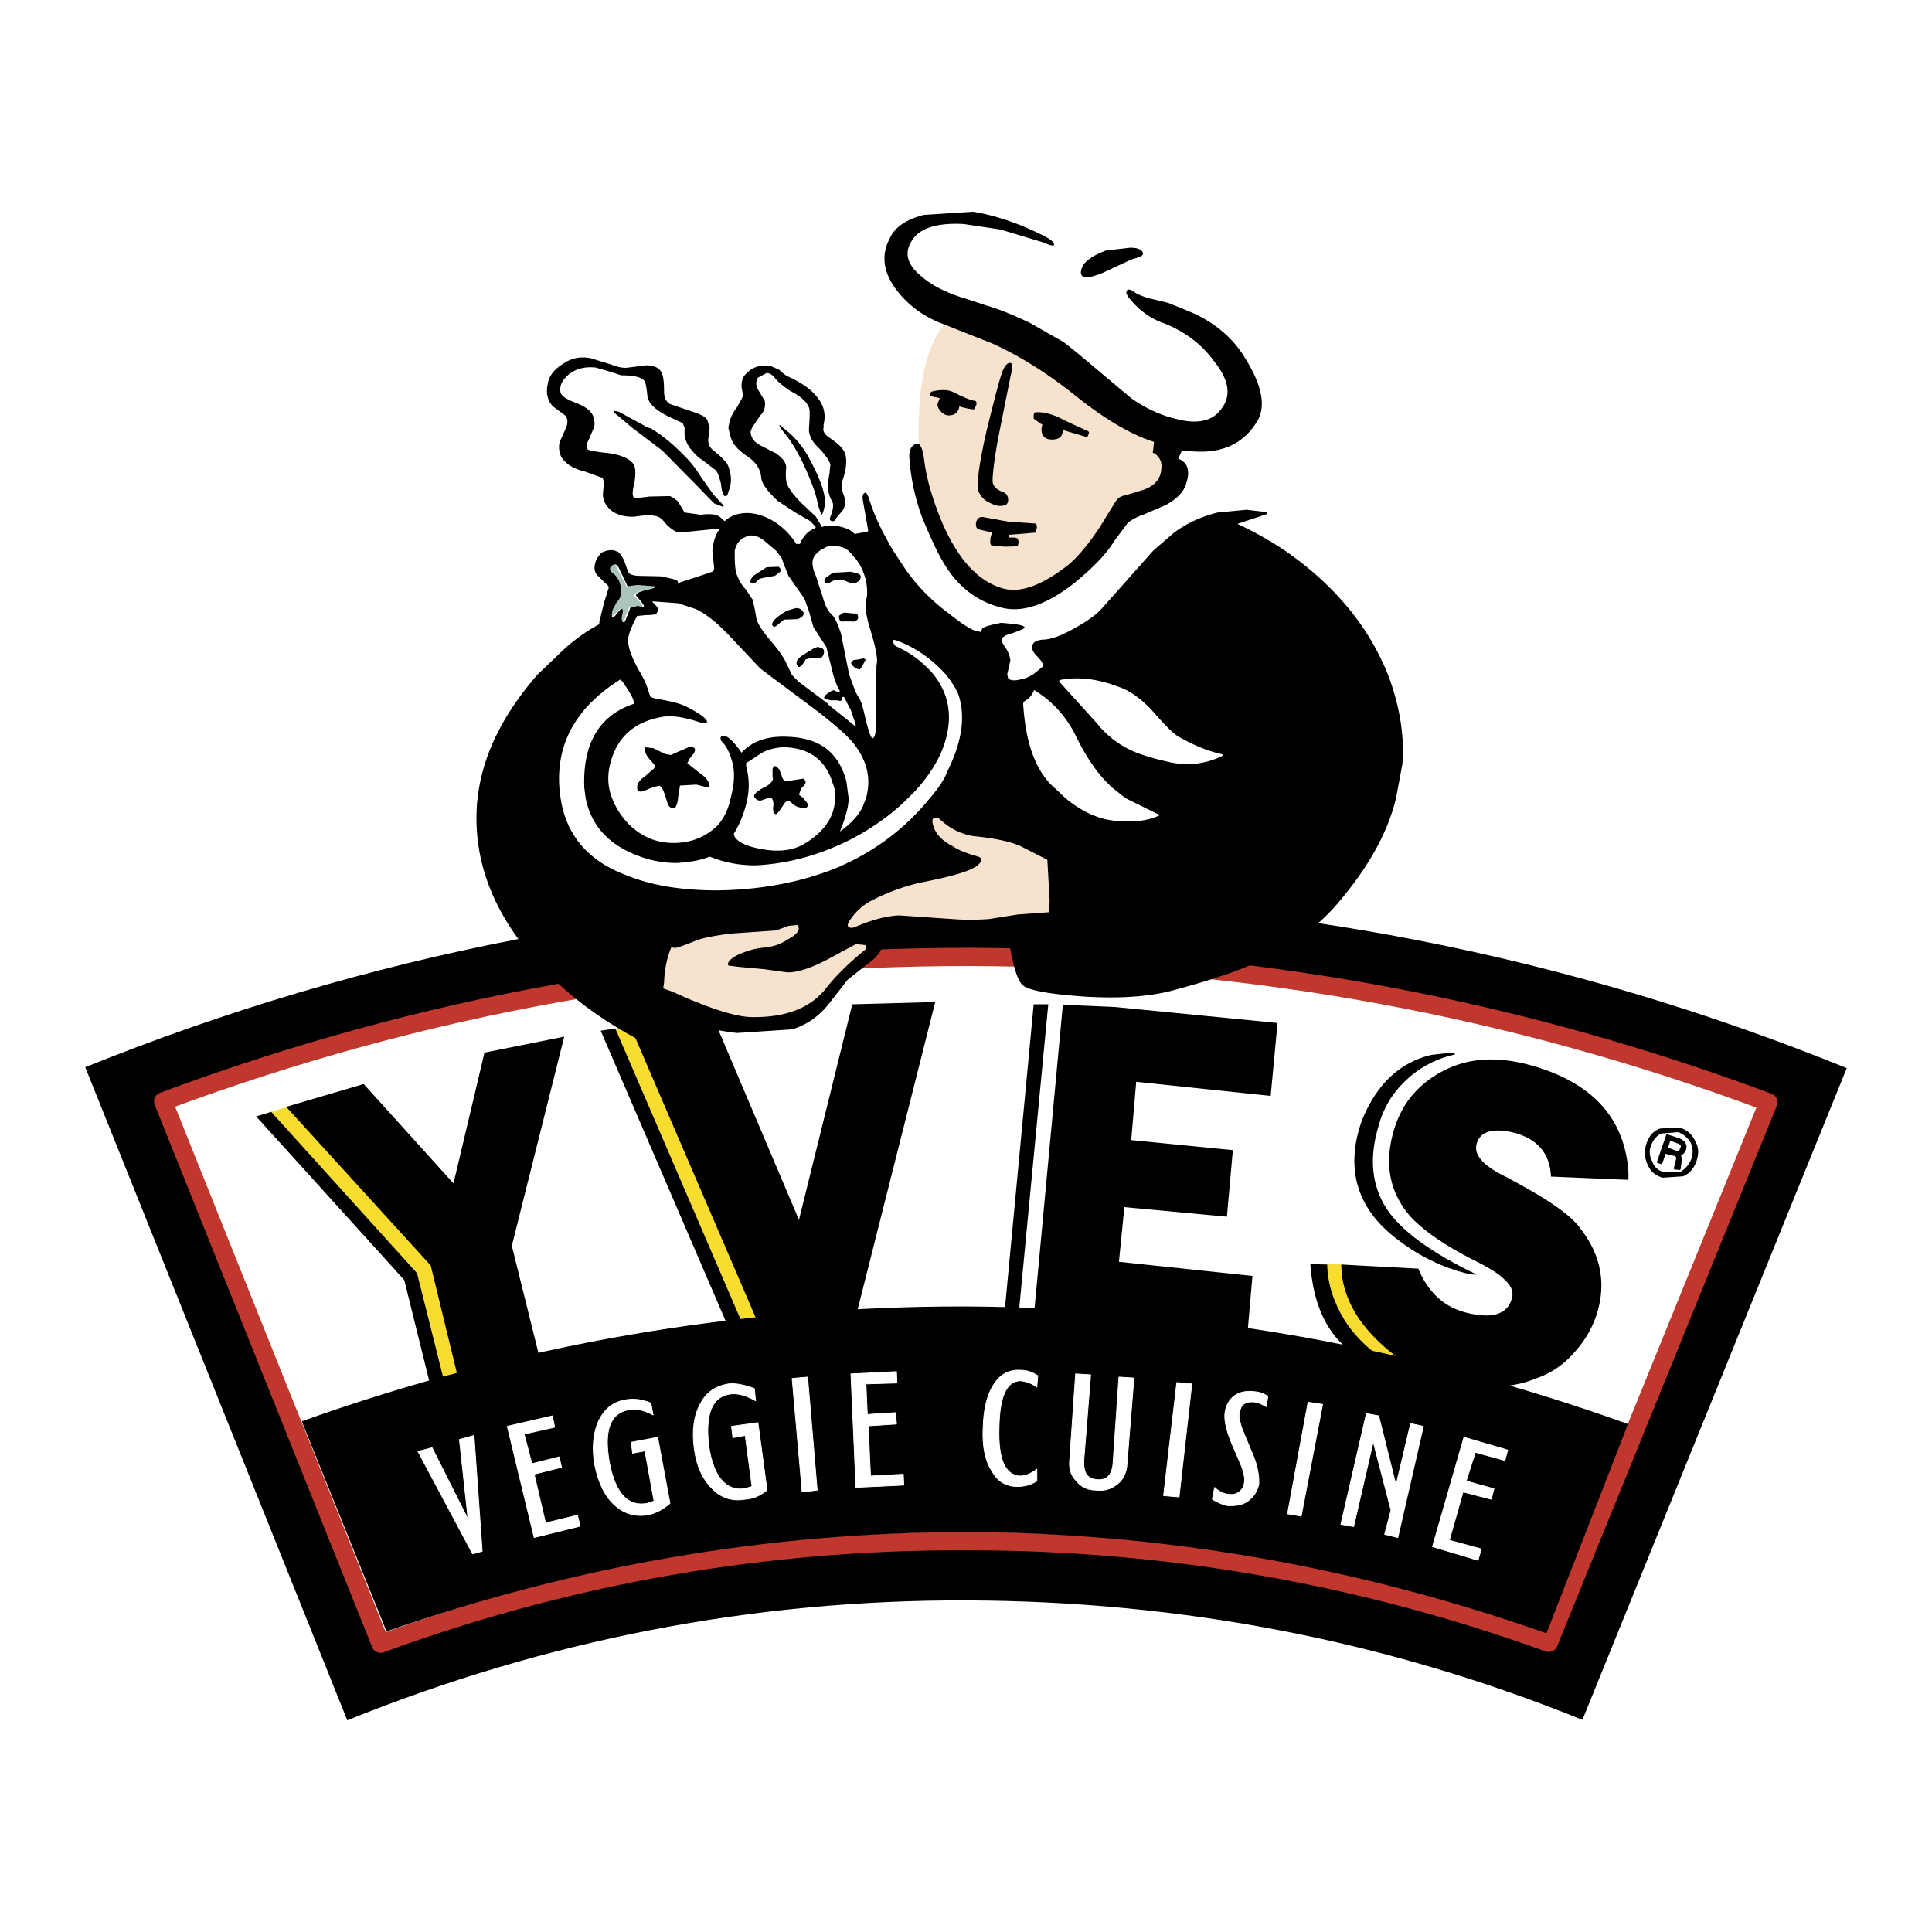 <?xml version="1.0" encoding="UTF-8"?> <svg xmlns="http://www.w3.org/2000/svg" width="2500" height="2500" viewBox="0 0 192.756 192.756"><path fill-rule="evenodd" clip-rule="evenodd" fill="#fff" d="M0 0h192.756v192.756H0V0z"></path><path d="M8.504 106.473l26.146 65.16c19.78-8.002 40.47-12.049 61.978-11.959 21.28.092 41.698 4.002 61.251 11.914l26.373-65.023c-27.92-11.323-57.066-17.007-87.533-17.052-30.648-.092-60.022 5.592-88.215 16.96z" fill-rule="evenodd" clip-rule="evenodd"></path><path d="M69.208 101.152c-.227.863-.409 1.318-.454 1.455a3.145 3.145 0 0 1-1.91 1c-.546.047-.818 0-.909-.227l-.455-1.229c-.228-.545-.318-1.227-.228-2.045v-.91l3.956 1.956z" fill-rule="evenodd" clip-rule="evenodd" fill="#fff"></path><path d="M16.28 109.883l21.69 54.111c18.871-6.912 38.423-10.322 58.658-10.23 19.917 0 39.243 3.41 57.886 10.141l21.918-53.93c-25.557-9.549-52.066-14.415-79.712-14.506-27.829 0-54.567 4.775-80.44 14.414z" fill-rule="evenodd" clip-rule="evenodd" fill="#fff"></path><path d="M16.28 109.883l21.69 54.111c18.871-6.912 38.423-10.322 58.658-10.23 19.917 0 39.243 3.41 57.886 10.141l21.918-53.93c-25.557-9.549-52.066-14.415-79.712-14.506-27.829 0-54.567 4.775-80.44 14.414" fill="none" stroke="#c0372d" stroke-width="1.819" stroke-linecap="round" stroke-linejoin="round" stroke-miterlimit="2.613"></path><path d="M29.239 110.246l14.278 15.689 3.456 13.822-2.638.592-3.274-13.051-14.596-16.188 2.774-.864zm34.286-7.957l13.642 31.604-2.91.227-13.46-31.375 2.728-.456zm73.891 30.557c1.865 1.957 4.002 3.32 6.502 4.184h.137l.092.045 2.818 2.139-3.592-.547-1.41-.5c-3.818-1.363-6.547-3.41-8.275-6.139-1.137-1.773-1.818-3.729-1.955-5.91l2.637.045c.091 2.364 1.046 4.546 3.046 6.683z" fill-rule="evenodd" clip-rule="evenodd" fill="#f9dc30"></path><path fill-rule="evenodd" clip-rule="evenodd" d="M106.041 100.244l-2.955 31.694 21.279 2.181.592-6.82-13.322-1.41.545-5.455 10.23.955.592-6.641-10.141-1 .5-5.82 13.414 1.41.684-7.276-16.189-1.591-5.229-.227zM62.888 102.381l13.596 31.601 8.412-.681 8.413-33.33-8.276.226-5.321 21.508-8.639-20.371-8.185 1.047zM36.287 108.154l-7.73 2.276 14.415 15.824 3.319 13.641 8.139-2.047-3.365-13.551 5.229-20.871-7.957 1.592-3.092 13.05-8.958-9.914zM140.736 121.389c1.271 1.363 3.318 2.818 6.275 4.318l.453.229c1.229.637 2.047 1.137 2.592 1.682.684.592 1.002 1.273.773 1.955-.455 1.592-2 2.047-4.637 1.365-2.184-.592-3.73-2.047-4.686-4.365l-7.684-.41c0 2.5 1.092 4.957 3.184 7.139 2.045 2.137 4.318 3.547 6.91 4.32 3.547 1 6.686 1 9.322-.092 1.5-.5 2.818-1.408 3.865-2.637a10.314 10.314 0 0 0 2.273-4.002c.91-3.137.229-6.002-1.955-8.639-1.092-1.318-3.273-2.729-6.549-4.502l-.5-.273c-2.363-1.137-3.363-2.229-3.045-3.365.363-1.271 1.682-1.637 3.955-1.045 2.184.682 3.32 2.047 3.455 4.229v.092l7.504.318h.227v-.773c-.363-5.32-3.547-8.867-9.549-10.596-3.184-.908-5.957-.863-8.457.273-2.82 1.318-4.639 3.41-5.457 6.365-.907 3.275-.316 6.093 1.731 8.414zM103.131 100.197l-3.002 31.741 1.41.136 3.047-31.877h-1.455zM59.932 102.836l13.506 31.375 1.5-.137-13.551-31.467-1.455.229z"></path><path fill-rule="evenodd" clip-rule="evenodd" d="M25.556 111.385l14.778 16.324 3.183 12.867 1.41-.318-3.32-13.233-14.55-16.095-1.501.455zM139.736 123.889c1.318 1 2.908 1.91 4.729 2.592 1.273.455 2.182.682 2.637.682h.229c-4.549-2.182-7.594-4.41-9.004-6.594-1.455-2.273-1.773-5.002-.773-8.275.545-2.047 1.682-3.684 3.273-5.002 1.273-1.045 2.729-1.727 4.32-2.092v-.09l-.318-.092-2.047.229c-3.182.771-5.455 2.955-6.91 6.547-1.729 4.909-.456 9.003 3.864 12.095zM134.143 131.709c-1.047-1.727-1.684-3.547-1.729-5.547l-1.682-.045c.455 6.41 3.637 10.004 9.549 10.822l1.727.682-.682-.318.229.09c-3.321-1.272-5.821-3.182-7.412-5.684z"></path><path d="M162.426 142.078c-21.553-7.73-43.652-11.643-66.343-11.732-22.509 0-44.472 3.773-65.979 11.459l8.458 20.963c18.87-6.594 38.196-9.914 58.067-9.914 19.417.092 38.651 3.41 57.659 10.096l8.138-20.872z" fill-rule="evenodd" clip-rule="evenodd"></path><path fill-rule="evenodd" clip-rule="evenodd" fill="#fff" d="M47.155 155.037l-5.457-10.232 1.41-.364 3.592 7.139-.864-7.957 1.456-.408.818 11.549-.955.273z"></path><path fill="none" stroke="#fff" stroke-width=".076" stroke-linecap="round" stroke-linejoin="round" stroke-miterlimit="2.613" d="M47.155 155.037l-5.457-10.232 1.41-.364 3.592 7.139-.864-7.957 1.456-.408.818 11.549-.955.273"></path><path fill-rule="evenodd" clip-rule="evenodd" fill="#fff" d="M55.112 141.26l.228 1.136-3.047.682.773 2.955 2.728-.681.228 1.044-2.729.684 1.137 4.865 3.183-.773.273 1.092-4.593 1.136-2.682-11.095 4.501-1.045z"></path><path fill="none" stroke="#fff" stroke-width=".076" stroke-linecap="round" stroke-linejoin="round" stroke-miterlimit="2.613" d="M55.112 141.26l.228 1.136-3.047.682.773 2.955 2.728-.681.228 1.044-2.729.684 1.137 4.865 3.183-.773.273 1.092-4.593 1.136-2.682-11.095 4.501-1.045"></path><path d="M64.707 151.125c-1.273.229-2.41-.09-3.32-.908-1-.863-1.682-2.229-2.046-4.047-.318-1.729-.136-3.229.364-4.365.545-1.137 1.364-1.91 2.683-2.137.728-.137 1.591-.092 2.546.318l.227 1.182c-.955-.5-1.819-.682-2.501-.5-1.819.363-2.41 2.092-1.864 5.229.591 3.092 1.864 4.457 3.774 4.092l.682-.227-.909-5.002-1.228.227-.137-1.09 2.638-.5 1.228 6.592c-.682.591-1.364.954-2.137 1.136z" fill-rule="evenodd" clip-rule="evenodd" fill="#fff"></path><path d="M64.707 151.125c-1.273.229-2.41-.09-3.32-.908-1-.863-1.682-2.229-2.046-4.047-.318-1.729-.136-3.229.364-4.365.545-1.137 1.364-1.91 2.683-2.137.728-.137 1.591-.092 2.546.318l.227 1.182c-.955-.5-1.819-.682-2.501-.5-1.819.363-2.41 2.092-1.864 5.229.591 3.092 1.864 4.457 3.774 4.092l.682-.227-.909-5.002-1.228.227-.137-1.09 2.638-.5 1.228 6.592c-.682.591-1.364.954-2.137 1.136" fill="none" stroke="#fff" stroke-width=".076" stroke-linecap="round" stroke-linejoin="round" stroke-miterlimit="2.613"></path><path d="M75.62 141.941l.91 6.729c-.682.547-1.364.865-2.183.91-1.273.227-2.41-.137-3.274-1.045-.955-.91-1.592-2.275-1.819-4.094-.228-1.818 0-3.273.637-4.41.591-1.137 1.5-1.729 2.773-1.955.682-.092 1.592.09 2.592.455l.137 1.227c-.955-.545-1.819-.773-2.501-.682-1.819.227-2.547 1.955-2.183 5.139.454 3.092 1.683 4.547 3.547 4.32l.773-.229-.682-5.092-1.228.227-.136-1.137 2.637-.363z" fill-rule="evenodd" clip-rule="evenodd" fill="#fff"></path><path d="M75.62 141.941l.91 6.729c-.682.547-1.364.865-2.183.91-1.273.227-2.41-.137-3.274-1.045-.955-.91-1.592-2.275-1.819-4.094-.228-1.818 0-3.273.637-4.41.591-1.137 1.5-1.729 2.773-1.955.682-.092 1.592.09 2.592.455l.137 1.227c-.955-.545-1.819-.773-2.501-.682-1.819.227-2.547 1.955-2.183 5.139.454 3.092 1.683 4.547 3.547 4.32l.773-.229-.682-5.092-1.228.227-.136-1.137 2.637-.363" fill="none" stroke="#fff" stroke-width=".076" stroke-linecap="round" stroke-linejoin="round" stroke-miterlimit="2.613"></path><path fill-rule="evenodd" clip-rule="evenodd" fill="#fff" d="M79.031 137.529l1.546-.136.955 11.277-1.501.184-1-11.325z"></path><path fill="none" stroke="#fff" stroke-width=".076" stroke-linecap="round" stroke-linejoin="round" stroke-miterlimit="2.613" d="M79.031 137.529l1.546-.136.955 11.277-1.501.184-1-11.325"></path><path fill-rule="evenodd" clip-rule="evenodd" fill="#fff" d="M89.444 136.848l.045 1.136-3.092.092.136 3.047 2.82-.182.091 1.137-2.819.182.227 5.002 3.273-.182.046 1.09-4.775.228-.5-11.324 4.548-.226z"></path><path fill="none" stroke="#fff" stroke-width=".076" stroke-linecap="round" stroke-linejoin="round" stroke-miterlimit="2.613" d="M89.444 136.848l.045 1.136-3.092.092.136 3.047 2.82-.182.091 1.137-2.819.182.227 5.002 3.273-.182.046 1.09-4.775.228-.5-11.324 4.548-.226"></path><path d="M99.039 138.303c.682-1.137 1.59-1.682 2.818-1.592.545 0 1.045.137 1.682.547l-.09 1.137c-.547-.41-1.047-.547-1.592-.637-1.455 0-2.137 1.592-2.184 4.729-.09 3.092.592 4.684 2.092 4.775.547 0 1.092-.229 1.684-.684v1.184c-.682.408-1.273.545-1.955.545-1.137 0-2.002-.545-2.502-1.5-.682-1-1-2.455-.908-4.32.045-1.774.363-3.184.955-4.184z" fill-rule="evenodd" clip-rule="evenodd" fill="#fff"></path><path d="M99.039 138.303c.682-1.137 1.59-1.682 2.818-1.592.545 0 1.045.137 1.682.547l-.09 1.137c-.547-.41-1.047-.547-1.592-.637-1.455 0-2.137 1.592-2.184 4.729-.09 3.092.592 4.684 2.092 4.775.547 0 1.092-.229 1.684-.684v1.184c-.682.408-1.273.545-1.955.545-1.137 0-2.002-.545-2.502-1.5-.682-1-1-2.455-.908-4.32.045-1.774.363-3.184.955-4.184" fill="none" stroke="#fff" stroke-width=".076" stroke-linecap="round" stroke-linejoin="round" stroke-miterlimit="2.613"></path><path d="M108.814 137.166l-.682 8.549c-.045 1.229.318 1.818 1.318 1.91.955.09 1.5-.455 1.592-1.592l.592-8.641 1.5.092-.682 8.457c-.047 1.092-.455 1.82-1.184 2.275-.545.408-1.227.545-1.91.453-.818 0-1.455-.271-1.955-.908-.545-.5-.771-1.273-.682-2.092l.592-8.596 1.501.093z" fill-rule="evenodd" clip-rule="evenodd" fill="#fff"></path><path d="M108.814 137.166l-.682 8.549c-.045 1.229.318 1.818 1.318 1.91.955.09 1.5-.455 1.592-1.592l.592-8.641 1.5.092-.682 8.457c-.047 1.092-.455 1.82-1.184 2.275-.545.408-1.227.545-1.91.453-.818 0-1.455-.271-1.955-.908-.545-.5-.771-1.273-.682-2.092l.592-8.596 1.501.093" fill="none" stroke="#fff" stroke-width=".076" stroke-linecap="round" stroke-linejoin="round" stroke-miterlimit="2.613"></path><path fill-rule="evenodd" clip-rule="evenodd" fill="#fff" d="M117.408 137.939l1.502.137-1.273 11.278-1.547-.137 1.318-11.278z"></path><path fill="none" stroke="#fff" stroke-width=".076" stroke-linecap="round" stroke-linejoin="round" stroke-miterlimit="2.613" d="M117.408 137.939l1.502.137-1.273 11.278-1.547-.137 1.318-11.278"></path><path d="M123.912 142.531l1.137 2.729c.453 1.137.59 2.137.545 2.82-.182.773-.545 1.273-1.092 1.682-.5.363-1.182.5-2.047.455-.453-.092-.953-.318-1.5-.637l.229-1.182c.363.363.818.59 1.271.682.41.045.773.045 1.092-.182.365-.229.5-.5.592-.91.092-.363 0-.908-.227-1.592l-.773-1.818c-.729-1.592-1.047-2.865-.91-3.684.092-.682.455-1.318 1-1.682.547-.363 1.229-.455 1.955-.363.547.045.91.227 1.32.453l-.182 1.047a3.498 3.498 0 0 0-1.047-.455c-1-.137-1.5.227-1.592 1.047-.089.409.001.909.229 1.59z" fill-rule="evenodd" clip-rule="evenodd" fill="#fff"></path><path d="M123.912 142.531l1.137 2.729c.453 1.137.59 2.137.545 2.82-.182.773-.545 1.273-1.092 1.682-.5.363-1.182.5-2.047.455-.453-.092-.953-.318-1.5-.637l.229-1.182c.363.363.818.59 1.271.682.41.045.773.045 1.092-.182.365-.229.5-.5.592-.91.092-.363 0-.908-.227-1.592l-.773-1.818c-.729-1.592-1.047-2.865-.91-3.684.092-.682.455-1.318 1-1.682.547-.363 1.229-.455 1.955-.363.547.045.91.227 1.32.453l-.182 1.047a3.498 3.498 0 0 0-1.047-.455c-1-.137-1.5.227-1.592 1.047-.089.409.001.909.229 1.59" fill="none" stroke="#fff" stroke-width=".076" stroke-linecap="round" stroke-linejoin="round" stroke-miterlimit="2.613"></path><path fill-rule="evenodd" clip-rule="evenodd" fill="#fff" d="M130.504 139.895l1.455.226-2.137 11.141-1.363-.227 2.045-11.14z"></path><path fill="none" stroke="#fff" stroke-width=".076" stroke-linecap="round" stroke-linejoin="round" stroke-miterlimit="2.613" d="M130.504 139.895l1.455.226-2.137 11.141-1.363-.227 2.045-11.14"></path><path fill-rule="evenodd" clip-rule="evenodd" fill="#fff" d="M137.553 141.26l1.728 6.91 1.455-6.139 1.272.274-2.545 11.095-1.318-.318.636-2.41-1.773-6.822-1.957 8.459-1.272-.229 2.545-11.049 1.229.229z"></path><path fill="none" stroke="#fff" stroke-width=".076" stroke-linecap="round" stroke-linejoin="round" stroke-miterlimit="2.613" d="M137.553 141.26l1.728 6.91 1.455-6.139 1.272.274-2.545 11.095-1.318-.318.636-2.41-1.773-6.822-1.957 8.459-1.272-.229 2.545-11.049 1.229.229"></path><path fill-rule="evenodd" clip-rule="evenodd" fill="#fff" d="M147.465 155.674l-4.547-1.365 3.139-10.913 4.365 1.274-.274 1.045-2.955-.819-.91 2.866 2.774.773-.272 1.045-2.82-.726-1.363 4.818 3.181.865-.318 1.137z"></path><path fill="none" stroke="#fff" stroke-width=".076" stroke-linecap="round" stroke-linejoin="round" stroke-miterlimit="2.613" d="M147.465 155.674l-4.547-1.365 3.139-10.913 4.365 1.274-.274 1.045-2.955-.819-.91 2.866 2.774.773-.272 1.045-2.82-.726-1.363 4.818 3.181.865-.318 1.137"></path><path d="M167.428 113.977c.363.135.5.363.273.682-.047.318-.273.363-.592.227l-.818-.318.273-.908.864.317zm-.41 1.226c.229.045.41.227.318.455l-.227.91.455.045.09-.682c.047-.273 0-.502-.09-.729.318-.09.455-.318.545-.545.137-.455-.09-.773-.637-1l-1.137-.365-.908 2.639.318.09.363-1.045.91.227zm.683 1.818l-1.639.047c-.635-.137-1.09-.5-1.318-1.137-.271-.502-.363-1.137-.137-1.637.229-.637.592-1.092 1.139-1.32l1.727-.135c.547.227 1 .59 1.318 1.137.229.545.273 1.137.047 1.727a2.67 2.67 0 0 1-1.137 1.318zm1.455-1.226c.227-.682.227-1.273-.137-1.91-.318-.682-.773-1.045-1.455-1.273l-1.91.092c-.682.271-1.047.727-1.273 1.408-.227.684-.227 1.318.092 2.002.271.682.727 1.045 1.408 1.273l2.002-.137c.59-.229 1.045-.773 1.273-1.455z" fill-rule="evenodd" clip-rule="evenodd"></path><path d="M169.156 115.795c.227-.682.227-1.273-.137-1.91-.318-.682-.773-1.045-1.455-1.273l-1.91.092c-.682.271-1.047.727-1.273 1.408-.227.684-.227 1.318.092 2.002.271.682.727 1.045 1.408 1.273l2.002-.137c.59-.229 1.045-.773 1.273-1.455m-.318-.092a2.67 2.67 0 0 1-1.137 1.318l-1.639.047c-.635-.137-1.09-.5-1.318-1.137-.271-.502-.363-1.137-.137-1.637.229-.637.592-1.092 1.139-1.32l1.727-.135c.547.227 1 .59 1.318 1.137.229.545.273 1.137.047 1.727m-1.729.865l.455.045.09-.682c.047-.273 0-.502-.09-.729.318-.09.455-.318.545-.545.137-.455-.09-.773-.637-1l-1.137-.365-.908 2.639.318.09.363-1.045.908.227c.229.045.41.227.318.455l-.225.91m.319-2.591c.363.135.5.363.273.682-.047.318-.273.363-.592.227l-.818-.318.273-.908.864.317" fill="none" stroke="#000" stroke-width=".227" stroke-linecap="round" stroke-linejoin="round" stroke-miterlimit="2.613"></path><path d="M76.302 37.038c.773.091 1.546.409 2.229.864 2.046 1.273 3.092 3.001 3.001 5.365 2.137 2.183 2.683 5.002 1.682 8.276l-.318 1.728c3.274 1 4.729 1.137 4.502.455l-.546-2.41-.545-2.046c.864-.318 2.819-.318 5.775-.091.091.364 4.001.364 11.823.091l12.049-.864c3.865.091 7.367 1 10.322 2.729l-1.91.409-2.637.591c-.637.137-2.455 1.5-5.41 4.183l-5.457 5.047c-.682.773-.91 1.91-.592 3.365.318 1.41.91 2.273 1.729 2.637.682.227 2.363 1.364 4.955 3.319 2.547 2 3.912 2.956 4.094 3.047l1.137.318c.59.137.955.5 1.045 1.137.092.592-.137 1.046-.773 1.365-3.41 3.683-5.592 5.729-6.41 6.047l-1.092.318-2.955.273-8.641-.455c-4.818-.5-7.866-1.41-9.002-2.774-.228-.227-.683-.182-1.273.273l-2.365 2.046c-2.819 2.683-5.32 4.411-7.412 5.411-3.411 1.592-7.275 2.638-11.687 3.183l-4.32.364-1.682-.228-1.956-1.137c-1.591-.909-3.047-1.819-4.183-2.728-4.002-3.092-5.729-6.139-5.275-9.094.364-2.592 2.728-7.412 6.957-14.46.91-.864 1.591-1.592 2.137-2.274l.682-.409c.455-.045.682-.227.682-.273.364-1.318 1.364-1.819 2.774-1.591 2.046.227 3.41-.228 4.092-1.455 1.591-1.91 1.819-3.547.773-4.866-.227-.227-1.228-.454-3.092-.682-1.773-.227-2.819-.682-3.046-1.364l-2.865-.228c-.637-.228-1.137-.728-1.683-1.5l-1.455-2.137c-.682-.818-1.41-1.364-2.273-1.728 0-1.364-.591-2.865-1.728-4.547l-.818-1.456c-.182-.5 0-1.137.455-1.637.591-1.091 2.865-1.137 6.73-.227.818-.228 1.728.272 2.728 1.591 1.137 1.591 2.137 2.546 2.865 2.773 2.91 3.865 4.319 6.366 4.274 7.594l.909 3.183c2.319-1 4.365.137 5.957 3.411.455-.455 1.091-.91 1.773-1.364.5-.318.91-.591.955-.818.182-.228-.045-.637-.682-1.228l-1.864-1.819c-2.046-1.728-2.956-3.092-2.91-3.956-1.592-1.364-2.319-3.319-2.183-5.82l.455-2.41.455-1.137c.09-.226.362-.317 1.044-.18zM96.083 21.668c-2.638-.091-4.456.363-5.366 1.364-1.046 1.137-1.046 2.592 0 4.32.819 1.273 3.183 2.501 6.957 3.638 2.955.91 5.457 1.956 7.686 3.274l3.41 2.956c1.863 1.728 3.184 2.773 3.684 3.183 1.59.955 3.729 1.728 6.229 2.183.773.137 1.684 0 2.637-.545.865-.455 1.455-.91 1.684-1.364.227-.5.318-1.364.137-2.41-.229-1.364-.729-2.592-1.637-3.546-.865-.91-3.82-2.729-9.049-5.457l-1.865-1.228c-1-.545-1.773-.909-2.273-1-.227-.045-.545-.272-.91-.682l-1-1.046c-.363-.546-.818-.818-1.273-.91-2.273-1.228-3.955-1.956-5.002-2.183l-4.049-.547z" fill-rule="evenodd" clip-rule="evenodd" fill="#fff"></path><path d="M63.434 58.364l-.91.137-.364-.683-.637-1.228c-.137-.363-.364-.363-.728-.045-.228.227-.091.455.273.728.318.227.545.545.682.91v1.091c0 .364-.137.592-.364.819l-.318.682c-.228.363-.228.682-.045.773l.363-.318.455-.455c.228-.091.318.136.137.591l-.046.455c.046.182.137.228.228.182.045 0 .228-.228.273-.637l.318-.728.683-.182.591.091c.182 0-.045-.363-.682-1.046-.227-.228.182-.455 1.137-.682.636-.091.863-.182.772-.318l-1.818-.137z" fill-rule="evenodd" clip-rule="evenodd" fill="#aac3bb"></path><path d="M99.357 33.718l-2.866-1.137-2.046-.818-.455.909c-1.819 2.41-2.592 6.729-2.273 13.005l-.409.318a19.985 19.985 0 0 0 1.546 5.457l1.955 4.411 1.819 1.955c1.138 1.046 2.183 1.729 3.183 1.956 1.273.318 2.729.091 4.23-.682.545-.227 1.59-1.046 3.137-2.319 1.5-1.364 2.5-2.364 2.955-2.955l1.137-2.001.592-1.137.137-.273.318-.091.773-.228.908-.318c1.365-.228 2.184-1.137 2.547-2.547.227-.864.09-1.546-.273-1.91l-.455-.364.229-1.137-.682-.228c-2.229-.773-4.775-2.273-7.73-4.638l-5.002-3.41-3.275-1.818zM93.082 80.917l-1.092 1.319 1 3.683-26.601 7.458-1.682 5.365c2.364 1.137 5.001 2.184 7.958 3.273 2.592.684 5.093.229 7.503-1.227 1.228-.682 3.138-2.273 5.639-4.684 1.5-.91 1.637-2.001.5-3.138l9.503-.273 9.821-1.228-.682-6.957-11.867-3.591z" fill-rule="evenodd" clip-rule="evenodd" fill="#f7e3cd"></path><path d="M76.166 78.599c.364-.182.591-.318.773-.545.136-.137.228-.318.136-.546v-.728c.091-.455.318-.455.682 0l.228.591c.091.364.228.545.455.591l.773-.136.909-.137c.364.228.364.5-.182.955l-.228.637.455.364.455.591c0 .227-.136.409-.455.409-.5-.091-.91-.228-1.182-.546-.228-.227-.455-.227-.682 0l-.455.682c-.228.318-.409.455-.455.455-.227-.091-.318-.363-.227-.909 0-.455-.091-.682-.318-.773l-.683.227c-.363.182-.682.091-.909-.273-.09-.227.228-.546.91-.909zM92.172 21.441c-1.773.455-2.91 1.228-3.41 2.364-.864 1.637-.637 3.32.591 5.002 1 1.364 2.365 2.501 4.229 3.319l5.411 2.138c2.502 1.137 5.23 2.773 8.094 5.047 3.094 2.501 5.82 4.093 8.049 4.774l-.09.864c-.092.228 0 .272.135.272.547.41.773.91.684 1.546-.047 1.046-.729 1.819-2.047 2.183l-1.5.455c-.547.091-.818.318-1.047.682l-1.545 2.501c-1.047 1.591-2.092 2.865-3.092 3.729-2.592 2.046-4.775 2.865-6.504 2.41-2.5-.682-4.501-2.865-6.093-6.502-.955-2.273-1.637-4.502-1.864-6.593-.182-1.091-.455-1.546-.864-1.319-.364.182-.591.546-.591 1.228a21.322 21.322 0 0 0 1.273 6.048c1.092 2.683 2.046 4.639 3.047 5.866 1.364 1.728 3.092 2.773 5.139 3.229 2.045.409 4.41-.455 7.047-2.547 1.773-1.455 3.139-2.819 3.957-4.183l1.363-1.819a6.142 6.142 0 0 1 1.592-.818l2.137-.91c1.184-.636 1.865-1.364 2.092-2.228.41-1.273.092-2.092-.818-2.41l.318-.682c.045-.091.137-.136.363-.136 3.275.455 5.594-.455 7.049-2.683 1.137-1.591.682-3.865-1.229-6.821-.955-1.5-2.318-2.773-4.137-3.774-.637-.364-1.773-.818-3.365-1.455l-1.5-.364a6.595 6.595 0 0 1-1.684-.591l-.5-.318c-.227-.091-.408-.091-.455.136-.09.091 0 .319.229.637.955 1.183 2.092 2.047 3.41 2.501 2.092.818 3.773 2.047 5.047 3.774 1.547 1.91 1.773 3.501.773 4.774-.818 1.228-2.365 1.592-4.457 1.046-1.592-.364-3.047-1.046-4.502-2.046l-3.682-3.092c-1.91-1.591-3.047-2.592-3.594-2.819l-2.863-1.637c-1.455-.682-2.865-1.318-4.457-1.773l-1.773-.591c-2.046-.591-3.547-1.364-4.592-2.273-1.592-1.273-1.819-2.592-.683-3.956.819-.955 2.501-1.41 4.911-1.273l3.637.546 4.23 1.273c.682.318 1.09.363 1.09.318.229-.41-.908-1-3.273-2.001-1.729-.682-3.318-1.137-4.775-1.364l-4.911.316zM69.936 47.587c-.5-.818-1.045-1.5-1.591-2.046-1.41-1.455-2.637-2.364-3.456-2.819l-.227-.045-2.91-1.592-.455-.091c-.046.091 0 .228.318.455l1.455 1.228 3.001 2.273 3.365 3.41 1.819 1.864.819.318c.136.091.136 0 .091-.136l-1.001-1.091-1.228-1.728zM77.757 42.449l.091.228.819 1.046c.909 1.273 1.682 2.864 2.364 4.638.227.591.455 1.273.591 2.046l.318.955c.045.091.228-.227.364-1.045.091-1-.455-2.501-1.5-4.457a9.232 9.232 0 0 0-2.683-3.183c-.227-.228-.273-.319-.364-.228z" fill-rule="evenodd" clip-rule="evenodd"></path><path d="M112.771 24.715l-2.41.273c-1.092.409-1.82.864-2.229 1.364-.273.455-.363.863-.229 1.091.229.364.91.273 2.139-.228l2.818-1.318c.818-.228 1.182-.364 1.182-.591-.044-.364-.452-.591-1.271-.591zM92.899 39.539l-.136-.137.136-.318c.864-.227 1.591-.227 2.137 0 1.046.546 1.818.864 2.274.91.137.091.137.228.09.455l-.227.41c-.773-.091-1.228-.228-1.455-.318-.091.591-.455.909-1.046.909-.318 0-.545-.136-.773-.364-.228-.227-.364-.455-.364-.773l.227-.591-.863-.183zm7.912-3.32c-.227-.091-.545.227-.771.772-.318.819-.818 2.774-1.592 5.912-.818 3.547-1.047 5.593-.818 6.139.227.5.592.91 1.137 1.137.455.228.908.364 1.273.273.363 0 .545-.228.545-.591 0-.364-.182-.683-.545-.773-.547-.228-.91-.5-1-.955-.047-.455.09-1.91.545-4.411l1.227-6.139c.227-.909.227-1.364-.001-1.364zm2.546 4.911c.865-.045 1.82.228 2.957.864l2.273 1.045c.09.091.09.137 0 .318-.047.228-.137.273-.229.228l-2.318-.682c0 .682-.41.955-1.092.955s-1.045-.364-1.045-1.046l.09-.455-.182-.091-.682-.5v-.318c.002-.227.092-.318.228-.318zm-1.818 13.369l-1.273.045-1.363-.136c-.092-.091-.137-.318-.092-.546 0-.272.092-.5.182-.728l-1.363-.318c-.229-.091-.318-.363-.229-.773.137-.364.365-.5.684-.455l2.5.455 2.637.182c.137 0 .229.136.229.364l-.092.545-2.729.228v.273h.637l.273.091.092.363-.093.41zM68.799 75.688l-.227.455 1.136.91c.683.455 1.092.909 1.092 1.455-.091.091-.455 0-1.319-.227l-1.637.091-.182 1.136c-.045.683-.227.955-.273 1.046-.409.136-.636 0-.773-.364-.318-1.091-.546-1.683-.773-1.773-.136-.045-.682.09-1.5.455-.546.228-.818.091-.773-.364 0-.318.228-.682.773-1.045l.773-.682c.273-.182.273-.409.045-.637-.682-.682-.909-1.182-.818-1.591l.818.091 1.228.591.546.091.818-.364 1.046-.455c.546 0 .682.228.409.682l-.409.499zM83.35 57.818l.864.091.682.273.5-.046c.228-.091.41-.227.455-.455.091-.227-.045-.409-.272-.455l-.683-.182-1.773.091-.682.455c-.228.227-.228.364-.136.545.091.046.227.046.455 0l.59-.317zM85.579 61.774c.045-.091.045-.227 0-.409-.091-.136-.182-.228-.228-.136l-.909-.091c-.228-.045-.409 0-.546.182-.228.045-.228.273-.136.5.045.182.227.228.455.182h.682c.272.045.499-.001.682-.228zM85.715 65.776l-.591.091-.228.273c.228.409.5.636.91.636l.272-.409.228-.455c.091-.045.091-.136-.137-.227l-.454.091zM74.893 58.136h.455l.455-.409.682-.136.818-.136.546-.409c.046-.228.046-.364-.182-.5l-1.183.045-1 .637c-.546.363-.682.681-.591.908zM79.576 61.774c.591-.227.773-.545.455-.864-.227-.227-.455-.273-.682-.227l-.773.227c-.227.091-.591.318-1.046.682-.546.455-.591.773-.363.91.045.09.272 0 .5-.228l.546-.455 1.363-.045zM79.576 66.458c.136.228.455 0 .818-.682l.637-.137.682.046c.364-.046.5-.364.5-.728 0-.227-.227-.318-.591-.409-.228 0-.773.318-1.592.864-.545.364-.681.682-.454 1.046z" fill-rule="evenodd" clip-rule="evenodd"></path><path d="M76.939 36.538c-1.137-.228-2.001.136-2.683.955-.228.318-.273.682-.273 1.091l.137.818c0 .228-.228.591-.591 1.228-.455.591-.682 1.137-.773 1.591l-.091.455.228.909c.182.682.682 1.273 1.683 1.955.818.546 1.273 1.228 1.364 2.046 0 .546.545 1.364 1.682 2.41l1.729 1.137 1.5.864.545.591-.091.136c-.591.182-1.137.683-1.5 1.546h-.365a6.798 6.798 0 0 0-2.273-2.274c-1.137-.682-2.229-.909-3.184-.773a3.043 3.043 0 0 0-1.682.773l-.455-.409c-.364-.272-1-.364-1.91-.228l-1.637-.227-.546-.91c-.136-.272-.455-.5-.909-.728l-2.046.046-1.501.182c-.228-.228-.228-.682 0-1.546.137-.909.137-1.5-.091-1.864-.364-.546-1.228-.91-2.41-1.092-1.318-.136-2.001-.272-2.137-.363-.228-.228-.137-.591.09-1l.5-1.182c.091-.228.091-.546 0-.91-.137-.682-.728-1.137-1.728-1.546-1-.364-1.5-.728-1.591-1.046-.091-.455 0-.91.363-1.364.773-.909 1.819-1.273 3.138-1.137l1.273.364 1.273.409c1.137 0 1.818.137 2.228.455.228.227.273.682.364 1.364 0 .91.773 1.637 2.183 2.319l1.364.637.182.455v.682c.045.5.273 1.046.728 1.592.409.455.682.728 1 .909l1.365 1.046c.227.228.364.682.545 1.364.045.682.228 1.137.364 1.228h.136c.091 0 .182-.182.228-.409.409-.955.318-1.955-.137-2.865l-.545-.591-.728-.637c-.545-.364-.682-.91-.545-1.5l.091-.818-.228-.773c-.182-.318-.637-.545-1.318-.773l-2.41-.818c-.364-.227-.591-.591-.591-1.273 0-1-.091-1.683-.318-2.001-.228-.364-.773-.591-1.455-.591l-1.819.228c-.5.091-1.137-.091-1.728-.318l-1.91-.591a3.466 3.466 0 0 0-2.865.546c-.818.5-1.364 1.137-1.5 1.955-.228 1 0 1.728.5 2.274l1.228.909c.227.228.318.682.091 1.228l-.636 1.409a2.233 2.233 0 0 0 .182 1.546c.455.682 1.182 1.137 2.319 1.41l1.773.637c.136.227.136.682.045 1.5-.045.683.228 1.273.91 1.819.682.455 1.455.591 2.273.545 1.137-.182 1.91-.182 2.365.045.228.091.455.318.818.773.409.364.773.682 1.228.773l2.273-.227 1.819-.182c-.455.546-.683 1.319-.773 2.229l.182 1.728c0 .228-.091.318-.227.364l-.228.089-3.183 1.046c.045-.137 0-.228-.091-.273-.136-.091-.682-.228-1.591-.41l-2.047-.045c-.772 0-1.228-.182-1.273-.546l-.318-.91a2.62 2.62 0 0 0-.592-.909l-.318-.136c-.227-.091-.545-.091-.909 0l-.364.136c-.227.136-.455.455-.636.819-.228.546-.228 1.092.091 1.456l.818.818c.227.182.409.318.318.545l-.455 1.456-.454 1.864v.227c-1.273.682-2.729 1.682-4.184 3.137l-1.956 1.865c-3.546 4.047-5.547 8.185-6.002 12.368l-.045.318c-.455 5.366 1.273 10.368 5.138 15.051 2.819 3.41 6.457 6.32 10.822 8.64.864.453 1.819.682 2.956.637.864 0 1.546-.318 2-1.002l.591-1.227c1.046.455 2.501.773 4.411 1l5.502-.363c1.364-.41 2.592-1.229 3.592-2.455l1.955-2.502 2.592-2.046c.955-.909 1.137-1.637.273-2.319.637-.182 2.501-.182 5.775.045 3.41.228 5.821.228 7.366-.045.455 3.001.955 4.684 1.637 5.047.773.455 2.729.773 5.912 1.002 3.592.227 6.457 0 8.639-.547 3.594-.955 6.367-1.863 8.412-2.773 3.41-1.546 6.139-3.501 8.186-5.866 3.137-3.638 5.094-7.184 5.912-10.595l.637-3.41c.227-2.956-.318-6.002-1.455-8.958-1.91-4.774-5.32-8.913-10.232-12.323-1.5-1-3.092-1.91-4.773-2.683l1.363-.455 1.502-.5c.182-.091.182-.182 0-.228l-1.957-.228-2.863.273c-1.684.409-3.139 1.091-4.412 2.046l-2.045 1.773-2.865 3.229-2.229 2.501c-.682.772-1.729 1.455-3 2.137-1.229.682-2.229 1-2.91 1-.592.045-.955.227-1.047.591-.092.318.092.682.455 1.046.545.546.682.864.545 1.091l-.908.728c-.41.227-.684.409-1.092.455-.682.228-1.184.182-1.41-.045l-.092-.409.318-1.41c-.09-.455-.227-.91-.545-1.319l-.363-.591c.045-.363.363-.591.818-.682 1.045-.364 1.592-.591 1.5-.683 0-.09-.271-.227-.955-.318l-1.363-.137c-1.092.228-1.682.364-1.91.591l-.137.318-.455-.087c-.545-.136-1.455-.728-2.818-1.819-1.728-1.272-3.092-2.728-4.229-4.319l-1.228-1.864c-1.046-1.773-1.91-3.501-2.41-5.184-.182-.5-.318-.683-.455-.592-.182.091-.228.318-.182.683l.546 3.092-.091.091-1.273.228-.091-.091c-.364-.364-.955-.591-1.819-.728l-1.137.045-.227.091-.045-.136-.546-.91-.818-.773c-1-.909-1.683-1.683-2.001-2.365-.136-.227-.227-.818-.136-1.728 0-.545-.364-1-1.046-1.456l-1.591-.818c-.637-.363-.91-.818-.91-1.364l.137-.363.818-1.228c.409-.364.545-.909.455-1.455l-.682-1.137a1.11 1.11 0 0 1 0-1.182l.864-.455c.273 0 .5.136.728.364.409.545 1 1 1.682 1.455 1 .5 1.592 1.046 1.819 1.637.091.182.091.864 0 2.001v.363c.091.546.318 1.001.819 1.501.864.864 1.228 1.455 1.318 1.819l-.091.864-.136.818a3.022 3.022 0 0 0 .364 1.91c.227.364.136.909-.137 1.591-.091.228-.091.364.137.455.227.045.363-.091.455-.318l.455-.545c.364-.364.546-.91.318-1.637-.228-.545-.318-1.091-.091-1.773.318-.955.364-1.818.228-2.319-.091-.545-.683-1.137-1.728-1.819-.41-.318-.546-.637-.455-.909v-.318c.227-.91.045-1.683-.318-2.273-.592-1.001-1.683-1.819-3.183-2.501-.228-.091-.546-.318-.91-.682l-.82-.366zM65.343 58.5c.046.136-.182.227-.682.318-1 .228-1.364.455-1.137.682.591.683.818.955.682 1.046l-.637-.091-.682.182-.273.728c-.182.409-.227.637-.318.683-.228.09-.318-.137-.228-.683.136-.455.091-.682-.137-.591l-.409.455c-.137.227-.273.364-.455.318-.045-.091-.045-.41.091-.773l.364-.682c.228-.227.409-.545.409-.819.046-.455 0-.864-.091-1.091a1.94 1.94 0 0 0-.591-.91c-.409-.273-.455-.5-.318-.728.318-.318.546-.318.773.045l.592 1.228.318.683.955-.137 1.774.137zm10.914-4.547l1.182 1 .546.728.318.864.364.91 1.591 2.273.455 1.273.455 1.591 1.273 1.956.682 2.729c.182.682.409 1.228.637 1.591.045.091.045.182-.182.182l-.364-.182c-.227 0-.455.182-.773.409-.228.228-.272.364-.136.455l.591.137h.682c.228.091.409.091.409-.137.046-.227.137-.227.228-.182l.682 1.319.455 1.364.045.272-2.728-2.183-.045-.091-.773-.591-2.138-1.592-.682-.682-.591-1.228c-.227-.5-.682-1.183-1.456-2.092-.727-.864-1.272-1.592-1.5-2.228l-.136-.819c-.091-.455-.182-.818-.228-1.136l-.772-1.137c-.364-.364-.591-.818-.773-1.228-.227-.5-.272-1.272-.272-2.273v-.272c.136-.682.5-1.137 1.046-1.364.544-.318 1.226-.181 1.908.364zm5.502 1.001c.41-.228.682-.41.91-.455.864-.091 1.455.045 2 .455l.728.818c.455.591.773 1.273 1 2.137.136.727.136 1.273.091 1.637-.227.864-.091 1.818.273 3.046.637 2.047.864 3.274.682 3.774l-.045 5.411c.045 1.137-.091 1.819-.318 1.864-.136.091-.364-.5-.682-1.728-.318-1.455-.546-2.183-.773-2.41-.228-.318-.5-1.092-.91-2.228l-.818-4.092c-.318-.955-.591-1.592-1-1.956-.364-.364-.591-.91-.818-1.682l-.682-2.092c-.455-1-.455-1.773.091-2.229l.271-.27zM62.661 68.822c.455.728.637 1.182.546 1.41-3.41 1.137-5.093 3.956-4.911 8.367l.137 1.046c.546 2.637 2.137 4.456 4.865 5.593 1.273.545 2.729.863 4.229.863 1.229-.09 2.274-.227 3.274-.636 1.592.636 3.183.91 4.774.864 3.092-.182 6.184-1 9.321-2.592 2.183-1.137 4.093-2.501 5.685-4.092l.682-.682c2.183-2.364 3.32-4.774 3.411-7.185.045-1.591-.409-3.047-1.546-4.501a10.364 10.364 0 0 0-3.683-2.774c-.182-.091-.228-.182-.318-.409-.091-.228 0-.272.227-.228 1.91.682 3.547 1.819 5.002 3.411.545.682 1 1.364 1.272 2.046.682 2.046.41 4.547-1.045 7.502-.318.864-.91 1.773-1.819 2.819-2.501 3.092-5.684 5.457-9.549 7.048-3.501 1.364-7.275 2.046-11.277 2.137-3.729.046-6.912-.455-9.549-1.546-3.729-1.41-5.912-4.001-6.457-7.639l-.091-.682c-.455-4.638 1.546-8.321 6.002-11.141.09-.09.363.319.818 1.001zm-1.728 7.185c.682-2.501 2.365-3.956 5.002-4.457 1.045-.227 2.41 0 4.092.591l.546-.091c-.091-.364-.682-.819-2-1.5-.682-.364-1.637-.591-3.001-.819-.409-.09-.636-.182-.682-.227l-.227-.637c-.091-.364-.318-.909-.682-1.591-.91-1.5-1.364-2.729-1.319-3.547.091-.591.409-1.364.909-2.274l.91-.091c.545 0 .909-.045 1-.136.228-.318.228-.591-.137-.91-.228-.226-.319-.318-.182-.318l2.501.183 1.773.591c1.137.545 2.183 1.455 3.319 2.637l3.092 3.274.773.591 5.002 3.729c1.728 1.364 2.956 2.41 3.547 3.183 1.364 1.728 1.773 3.547 1.228 5.457l-.228.591c-.363 1-1.228 1.909-2.364 2.728.546-1.364.864-2.501.864-3.319l-.227-1.683c-.773-2.956-2.729-4.365-5.911-4.456-2.001-.091-3.501.455-4.548 1.591-.545-.818-1.091-1.364-1.455-1.591l-.545-.091c-.136.182-.136.409.091.636.363.364.682.955.909 1.729.364 1.045.318 2.364-.091 3.865-.228 1.137-.728 2.137-1.41 2.819-1.228 1.137-2.683 1.637-4.274 1.637-1.591 0-2.955-.5-4.229-1.637a7.593 7.593 0 0 1-1.91-2.819c-.455-1.138-.5-2.365-.136-3.638zm44.79-7.958c-.092-.091-.092-.137.137-.228 1.773-.318 3.637-.091 5.684.682 1.137.364 2.365 1.228 3.502 2.501 1.273 1.455 2.182 2.365 2.729 2.592 1.455.818 2.818 1.364 4.092 1.637.227.091.227.091.09.182-1.682.819-3.5 1.046-5.41.591-1.637-.364-2.955-.773-3.865-1.228a9.407 9.407 0 0 1-3.184-2.546l-3.775-4.183zm-3.502 1.91a2.08 2.08 0 0 0 .865-.91c.045-.227.135-.227.271-.091 1.592 1.001 2.91 2.41 3.865 4.229 1.137 2.365 2.365 4.184 3.82 5.457l1.273 1 3.41 1.683c-1 .5-2.365.728-4.092.591-1.82-.091-3.547-.818-5.32-2.273l-1.592-1.5c-1.592-1.773-2.41-4.32-2.639-7.912.002-.137.094-.229.139-.274zm-5.139 13.459c2.41.228 4.094.637 5.002 1.137l2.41 1.228.229 4.092-.045 1.137-3.139.228-2.865.455c-1.273.091-2.5.091-3.637 0l-5.32-.364c-1.273.045-2.773.455-4.365 1.137-.318.137-.545.137-.682 0-.182-.091-.091-.318.137-.682.682-1 1.455-1.592 2.273-2.001 1.819-.909 3.547-1.5 5.229-1.819 2.956-.591 4.684-1.137 5.229-1.637.547-.455.455-.773-.09-.91-1.138-.318-1.865-.637-2.411-1-1.137-.591-1.728-1.273-1.955-2.137-.091-.364-.091-.591.136-.682.227-.045.455 0 .591.182 1 .909 2.046 1.409 3.273 1.636zm-22.644-7.275l1.592-1.046a5.074 5.074 0 0 1 2.273-.545c2.501.091 4.092 1.318 4.774 3.592.228.5.272 1.046.228 1.5 0 1.728-1 3.274-2.911 4.456-1.045.682-2.41.91-4.001.682-1.5-.228-2.592-.591-3.092-1.273l-.091-.318a10.61 10.61 0 0 0 1.364-3.547c.227-1.137.136-2.183-.137-3.274v-.227h.001zm5.138 16.143c.318.455 0 .909-1 1.455-.818.546-1.728.773-2.546.818-.773.091-1.546.318-2.365.683-.818.409-1.137.772-1 1.09l1.091.137 2.501.229 2.319.318c1 0 2.274-.41 3.865-1.229l2.956-1.592.91.091c.227.136.182.363-.137.591-1.5 1.228-2.819 2.501-3.865 3.865-1.592 1.91-4.092 2.82-7.503 2.729-1.591-.09-4.184-.908-7.639-2.5l-1-.365.091-.545c.045-1.5.363-2.729.727-3.547l.227.045c.228.091 1.001-.228 2.274-.728.545-.227 1.682-.455 3.365-.682l4.593-.318 1.228-.455.908-.09z" fill-rule="evenodd" clip-rule="evenodd"></path></svg> 